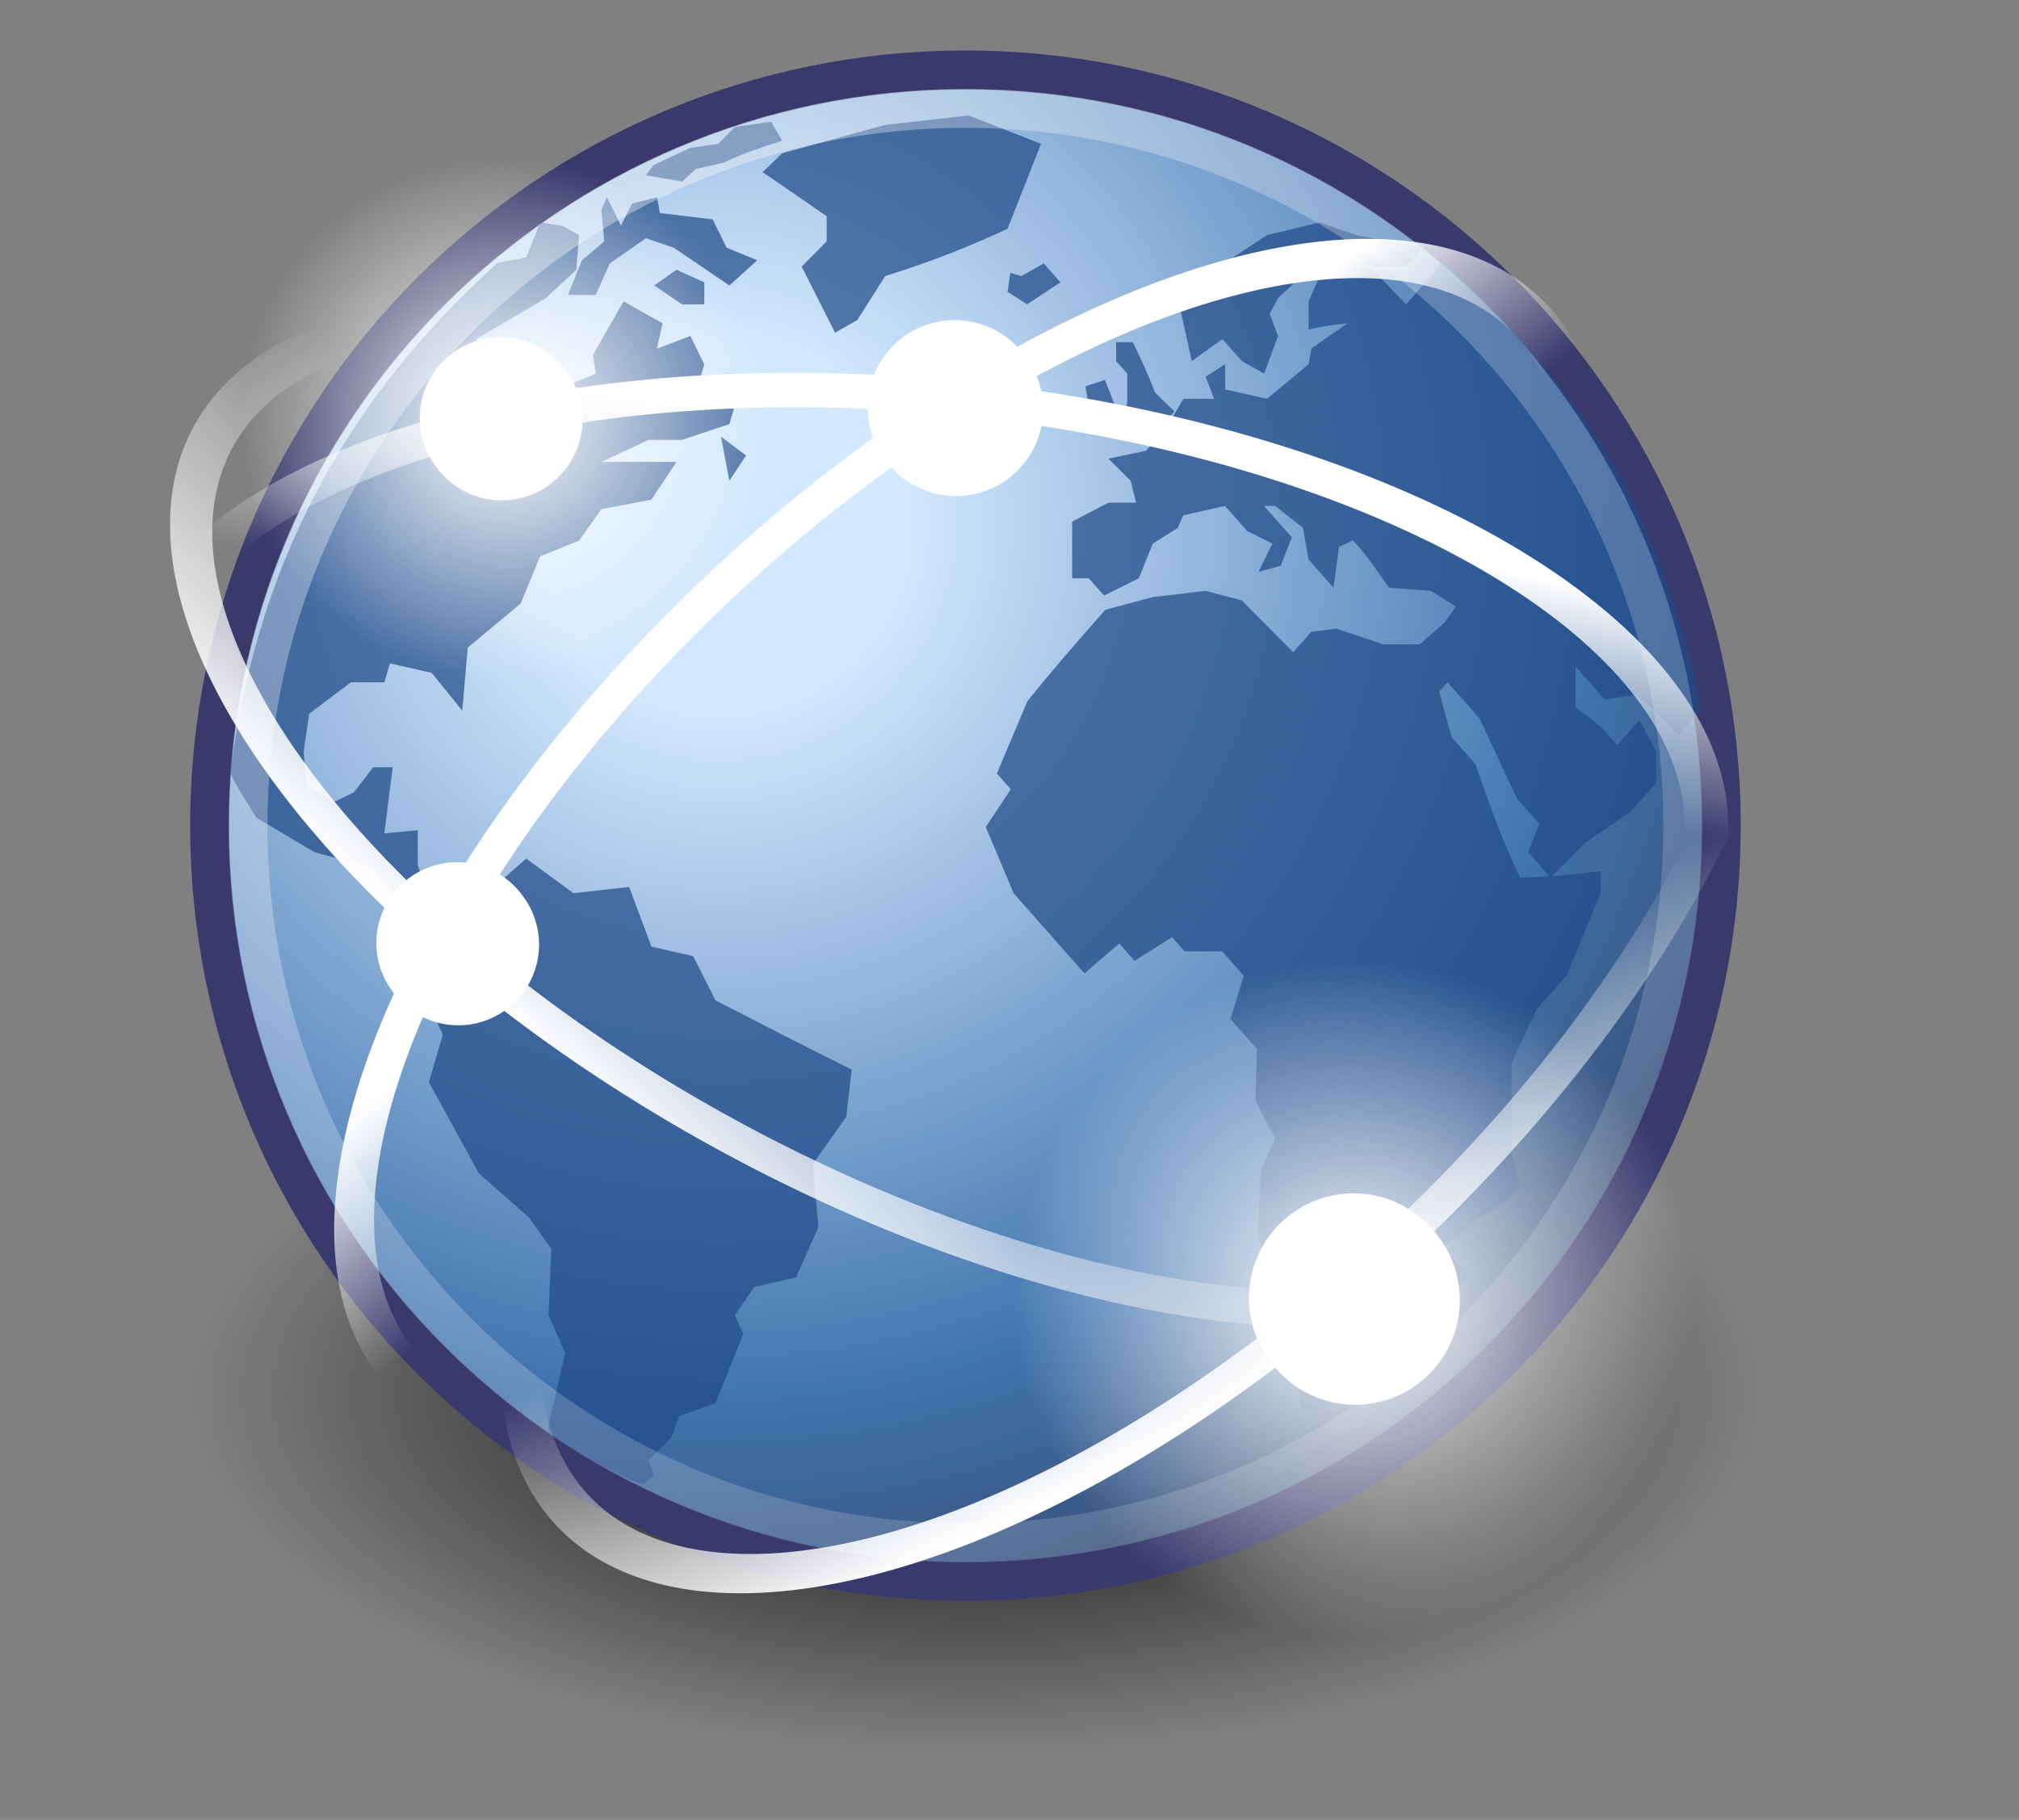 <?xml version="1.0" encoding="UTF-8"?><svg xmlns="http://www.w3.org/2000/svg" xmlns:xlink="http://www.w3.org/1999/xlink" height="46.7" preserveAspectRatio="xMidYMid meet" version="1.0" viewBox="-0.2 2.3 51.8 46.7" width="51.8" zoomAndPan="magnify"><rect x="-0.2" y="2.3" width="51.8" height="46.7" fill="#808080" stroke="none"/><defs><linearGradient id="a" xlink:actuate="onLoad" xlink:show="other" xlink:type="simple" xmlns:xlink="http://www.w3.org/1999/xlink"><stop offset="0" stop-color="#fff"/><stop offset="1" stop-color="#fff" stop-opacity="0"/></linearGradient><linearGradient gradientUnits="userSpaceOnUse" id="e" x1="-25.176" x2="-22.252" xlink:actuate="onLoad" xlink:href="#a" xlink:show="other" xlink:type="simple" xmlns:xlink="http://www.w3.org/1999/xlink" y1="30.057" y2="21.042"/><linearGradient gradientUnits="userSpaceOnUse" id="f" x1="-25.176" x2="-22.114" xlink:actuate="onLoad" xlink:href="#a" xlink:show="other" xlink:type="simple" xmlns:xlink="http://www.w3.org/1999/xlink" y1="30.057" y2="22.662"/><linearGradient gradientUnits="userSpaceOnUse" id="h" x1="-22.823" x2="-22.114" xlink:actuate="onLoad" xlink:href="#a" xlink:show="other" xlink:type="simple" xmlns:xlink="http://www.w3.org/1999/xlink" y1="28.338" y2="22.662"/><linearGradient gradientUnits="userSpaceOnUse" id="i" x1="-21.659" x2="-21.962" xlink:actuate="onLoad" xlink:href="#a" xlink:show="other" xlink:type="simple" xmlns:xlink="http://www.w3.org/1999/xlink" y1="15.649" y2="21.336"/><radialGradient cx="18.247" cy="15.716" gradientUnits="userSpaceOnUse" id="c" r="29.993" xlink:actuate="onLoad" xlink:show="other" xlink:type="simple" xmlns:xlink="http://www.w3.org/1999/xlink"><stop offset="0" stop-color="#d3e9ff"/><stop offset=".155" stop-color="#d3e9ff"/><stop offset=".75" stop-color="#4074ae"/><stop offset="1" stop-color="#36486c"/></radialGradient><radialGradient cx="15.116" cy="63.965" gradientTransform="scale(1.644 .608)" gradientUnits="userSpaceOnUse" id="b" r="12.289" xlink:actuate="onLoad" xlink:show="other" xlink:type="simple" xmlns:xlink="http://www.w3.org/1999/xlink"><stop offset="0"/><stop offset="1" stop-opacity="0"/></radialGradient><radialGradient cx="15.601" cy="12.142" gradientUnits="userSpaceOnUse" id="d" r="43.526" xlink:actuate="onLoad" xlink:show="other" xlink:type="simple" xmlns:xlink="http://www.w3.org/1999/xlink"><stop offset="0" stop-color="#fff"/><stop offset="1" stop-color="#fff" stop-opacity=".165"/></radialGradient><radialGradient cx="12.071" cy="12.493" gradientUnits="userSpaceOnUse" id="g" r="6.718" xlink:actuate="onLoad" xlink:href="#a" xlink:show="other" xlink:type="simple" xmlns:xlink="http://www.w3.org/1999/xlink"/></defs><path d="m45.053 38.909a20.203 7.475 0 1 1 -40.406 0 20.203 7.475 0 1 1 40.406 0z" fill="url(#b)" transform="matrix(1 0 0 1.243 0 -10.272)"/><path d="m43.96 23.486c0 10.71-8.682 19.392-19.39 19.392s-19.391-8.682-19.391-19.392 8.682-19.39 19.391-19.39 19.39 8.681 19.39 19.39z" fill="url(#c)" stroke="#39396c"/><g fill="#204a87" fill-opacity=".713"><g id="change1_4"><path d="m44.071,20.714 0,0-.545.617c-.334-.394-.709-.725-1.09-1.07l-.836.123-.764-.863v1.068l.654.495 .435.493 .582-.658c.146.274.291.549.436.823v.822l-.655.74-1.199.823-.908.906-.582-.66 .291-.74-.581-.658-.981-2.098-.836-.945-.219.246 .328,1.193 .617.699c.352,1.018.701,1.99 1.164,2.963 .718,0 1.395-.076 2.107-.166v.576l-.872,2.139-.8.904-.654,1.4v2.303l.219.906-.363.41-.801.494-.836.699 .691.781-.945.824 .182.533-1.418,1.605h-.944l-.8.494h-.51v-.658l-.217-1.318c-.281-.826-.574-1.647-.872-2.467 0-.606.036-1.205.072-1.81l.364-.822-.51-.988 .037-1.357-.691-.781 .346-1.131-.562-.638h-.982l-.327-.37-.981.618-.399-.454-.909.782-1.853-2.098-.727-1.728 .654-.986-.363-.411 .799-1.894c.656-.816 1.342-1.6 2.035-2.386l1.236-.329 1.381-.164 .945.247 1.345,1.356 .473-.534 .653-.082 1.236.411h.945l.654-.576 .291-.411-.655-.411-1.091-.082c-.303-.42-.584-.861-.943-1.234l-.364.164-.145,1.07-.654-.74-.144-.824-.727-.574h-.292l.728.822-.291.74-.581.164 .363-.74-.655-.328-.58-.658-1.092.246-.144.328-.654.412-.363.905-.908.452-.4-.452h-.435v-1.481l.945-.494h.727l-.146-.575-.58-.576 .981-.206 .545-.616 .435-.741h.801l-.219-.575 .51-.329v.658l1.09.246 1.09-.904 .073-.412 .944-.658c-.342.043-.684.074-1.018.165v-.741l.363-.823h-.363l-.798.74-.219.412 .219.577-.364.986-.581-.329-.508-.575-.801.575-.291-1.316 1.381-.905v-.494l.873-.576 1.381-.33 .945.33 1.744.329-.435.493h-.945l.945.987 .727-.822 .221-.362c0,0 2.787,2.498 4.38,5.231s2.341,5.955 2.341,6.609z" fill="inherit" transform="translate(.121 .233) scale(.982)"/></g><g id="change1_5"><path d="m26.07,9.236-.073.493 .51.329 .871-.576-.435-.494-.582.33-.29-.083" fill="inherit" transform="translate(.121 .233) scale(.982)"/></g><g id="change1_7"><path d="m26.87,5.863-1.891-.741-2.18.247-2.69.74-.509.494 1.672,1.151v.658l-.654.658 .873,1.729 .58-.33 .729-1.151c1.123-.347 2.13-.741 3.197-1.234l.873-2.221" fill="inherit" transform="translate(.121 .233) scale(.982)"/></g><g id="change1_1"><path d="m28.833,12.775-.291-.741-.51.165 .146.904 .654-.328" fill="inherit" transform="translate(.121 .233) scale(.982)"/></g><g id="change1_8"><path d="m29.123,12.609-.145.988 .8-.165 .581-.575-.509-.494c-.171-.455-.367-.88-.581-1.316h-.435v.493l.29.329v.74" fill="inherit" transform="translate(.121 .233) scale(.982)"/></g><g id="change1_6"><path d="m18.365,28.242-.582-1.152-1.09-.247-.582-1.562-1.454.164-1.235-.904-1.309,1.151v.182c-.396-.114-.883-.13-1.235-.347l-.291-.822v-.905l-.872.082 .218-1.728h-.509l-.508.658-.509.246-.727-.41-.073-.905 .145-.987 1.091-.822h.872l.145-.494 1.09.246 .8.988 .145-1.647 1.381-1.151 .509-1.234 1.018-.411 .582-.822 1.308-.248 .655-.986h-1.963l1.236-.576h.872l1.236-.412 .145-.492-.436-.412-.509-.165 .145-.493-.363-.74-.873.328 .145-.658-1.018-.576-.799,1.398 .072.494-.799.33-.509,1.069-.218-.987-1.381-.576-.218-.74 1.817-1.07 .8-.74 .073-.905-.436-.247-.582-.083-.363.905c0,0-.608.119-.764.158-1.996,1.839-6.029,5.81-6.966,13.306 .037.174.679,1.182.679,1.182l1.526.904 1.526.412 .655.823 1.017.74 .582-.082 .436.196v.133l-.581,1.563-.436.658 .145.33-.363,1.232 1.309,2.387 1.308,1.152 .582.822-.073,1.728 .436.986-.436,1.893c0,0-.034-.012.021.178s2.329,1.451 2.474,1.344l.267-.205-.145-.41 .581-.576 .218-.576 .945-.33 .727-1.81-.218-.492 .508-.74 1.091-.248 .582-1.316-.145-1.645 .872-1.234 .145-1.234c-1.193-.592-2.377-1.201-3.562-1.81" fill="inherit" transform="translate(.121 .233) scale(.982)"/></g><g id="change1_10"><path d="m16.766,9.565 .727.494h.582v-.576l-.727-.329-.582.411" fill="inherit" transform="translate(.121 .233) scale(.982)"/></g><g id="change1_9"><path d="m14.876,8.907-.364.905h.727l.364-.823 .945-.658 .727.247 1.454.987 .728-.658-.8-.329-.364-.741-1.381-.165-.073-.412-.654.165-.29.576-.364-.741-.145.329 .073.823-.582.494" fill="inherit" transform="translate(.121 .233) scale(.982)"/></g><g id="change1_2"><path d="m17.492,6.85 .364-.329 .727-.165c.498-.242.998-.405 1.526-.576l-.29-.494-.939.135-.443.442-.731.106-.65.305-.316.153-.193.258 .944.164" fill="inherit" transform="translate(.121 .233) scale(.982)"/></g><g id="change1_3"><path d="m18.729,14.666 .436-.658-.655-.493 .218,1.151" fill="inherit" transform="translate(.121 .233) scale(.982)"/></g></g><path d="m42.975 23.486c0 10.166-8.241 18.407-18.406 18.407-10.165 0-18.406-8.241-18.406-18.407s8.241-18.406 18.406-18.406c10.164 0 18.406 8.24 18.406 18.406z" fill="none" opacity=".396" stroke="url(#d)"/><path d="m-2.828 21.042a15.733 9.458 0 1 1 -31.466 0 15.733 9.458 0 1 1 31.466 0z" fill="none" stroke="url(#e)" stroke-linecap="round" stroke-linejoin="round" stroke-width=".882" transform="matrix(1.131 .613 -.477 .879 54.091 16.044)"/><path d="m-2.828 21.042a15.733 9.458 0 1 1 -31.466 0 15.733 9.458 0 1 1 31.466 0z" fill="none" stroke="url(#f)" stroke-linecap="round" stroke-linejoin="round" stroke-width=".882" transform="matrix(.939 -.879 .683 .73 32.314 -4.452)"/><path d="m18.789 12.493a6.718 6.718 0 1 1 -13.435 0 6.718 6.718 0 1 1 13.435 0z" fill="url(#g)" fill-rule="evenodd" transform="matrix(-1.046 .767 .767 1.046 37.575 13.307)"/><g id="change2_1"><path d="m18.789 12.493a6.718 6.718 0 1 1 -13.435 0 6.718 6.718 0 1 1 13.435 0z" fill="#fff" fill-rule="evenodd" transform="matrix(-.322 .237 .237 .322 35.474 28.751)"/></g><path d="m-2.828 21.042a15.733 9.458 0 1 1 -31.466 0 15.733 9.458 0 1 1 31.466 0z" fill="none" stroke="url(#h)" stroke-linecap="round" stroke-linejoin="round" stroke-width=".882" transform="matrix(-1.28 -.126 .098 -.995 -2.405 40.524)"/><path d="m-2.828 21.042a15.733 9.458 0 1 1 -31.466 0 15.733 9.458 0 1 1 31.466 0z" fill="none" stroke="url(#i)" stroke-linecap="round" stroke-linejoin="round" stroke-width=".902" transform="matrix(.918 -.859 .668 .713 27.633 -6.91)"/><path d="m18.789 12.493a6.718 6.718 0 1 1 -13.435 0 6.718 6.718 0 1 1 13.435 0z" fill="url(#g)" fill-rule="evenodd" transform="scale(-1 1) rotate(36.266 -21.151 -16.564)"/><g id="change2_2"><path d="m18.789 12.493a6.718 6.718 0 1 1 -13.435 0 6.718 6.718 0 1 1 13.435 0z" fill="#fff" fill-rule="evenodd" transform="matrix(-.249 .182 .182 .249 12.275 21.21)"/></g><path d="m18.789 12.493a6.718 6.718 0 1 1 -13.435 0 6.718 6.718 0 1 1 13.435 0z" fill="url(#g)" fill-rule="evenodd" transform="scale(-1 1) rotate(36.266 -1.14 -25)"/><g id="change2_3"><path d="m18.789 12.493a6.718 6.718 0 1 1 -13.435 0 6.718 6.718 0 1 1 13.435 0z" fill="#fff" fill-rule="evenodd" transform="matrix(-.249 .182 .182 .249 13.389 7.739)"/></g><path d="m18.789 12.493a6.718 6.718 0 1 1 -13.435 0 6.718 6.718 0 1 1 13.435 0z" fill="url(#g)" fill-rule="evenodd" transform="matrix(-.87 .639 .638 .87 26.835 -5.808)"/><g id="change2_4"><path d="m18.789 12.493a6.718 6.718 0 1 1 -13.435 0 6.718 6.718 0 1 1 13.435 0z" fill="#fff" fill-rule="evenodd" transform="matrix(-.268 .197 .197 .268 25.086 7.046)"/></g></svg>